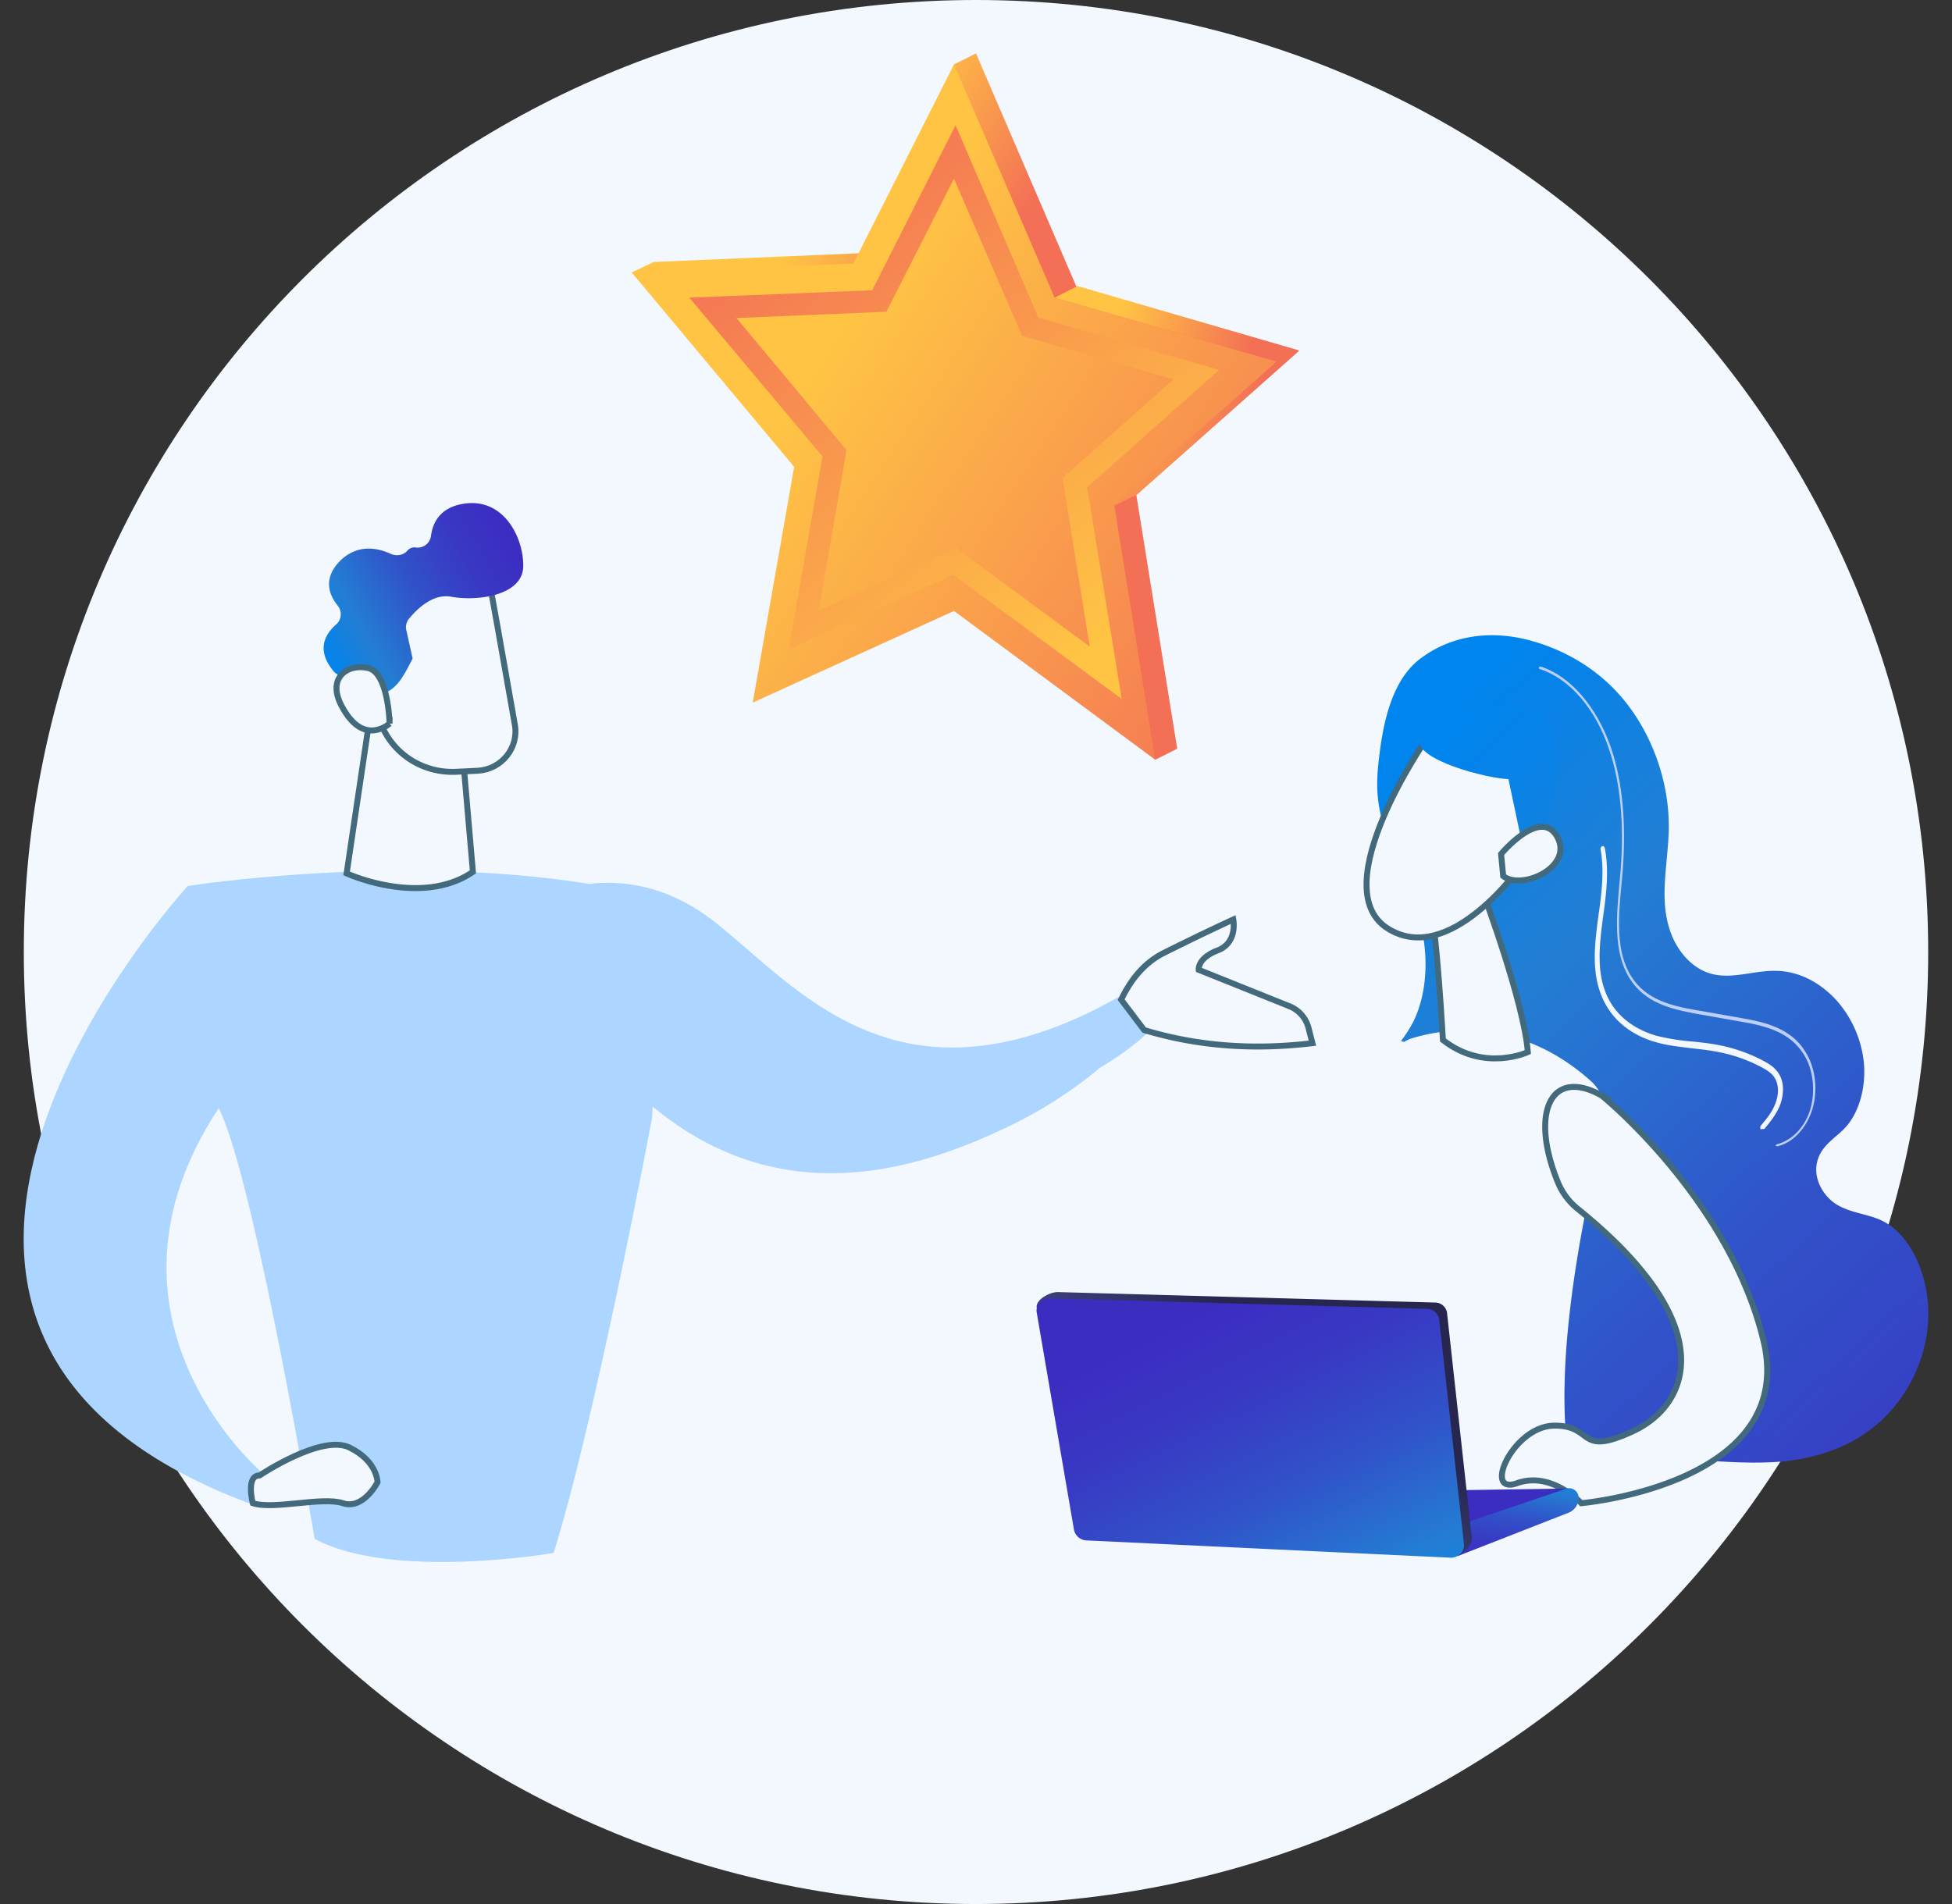 <svg width="82" height="80" fill="none" xmlns="http://www.w3.org/2000/svg"><rect width="100%" height="100%" fill="#333333" stroke="none"/><path d="M41 80c22.091 0 40-17.909 40-40S63.091 0 41 0 1 17.909 1 40s17.909 40 40 40z" fill="#F3F8FF"/><path d="M67.087 40.594h-.397c-.726 0-1.342.484-1.54 1.189l-1.123 4.227h2.091l.969-5.416z" fill="#F3F8FF" stroke="#426A7C" stroke-width=".25" stroke-miterlimit="10"/><path d="M79.019 51.271c-.573-.264-1.233-.308-1.784-.616-.572-.308-1.078-1.057-.902-1.827.154-.683.748-.991 1.166-1.431.617-.66.903-1.761.793-2.796a4.658 4.658 0 00-1.189-2.62c-.704-.748-1.607-1.189-2.51-1.189-.924-.022-1.849.375-2.751.11-.815-.242-1.497-1.034-1.761-2.047-.353-1.277 0-2.686.022-4.05.022-2.004-.727-3.963-1.85-5.35-1.122-1.387-2.641-2.223-4.182-2.598-1.497-.352-3.082-.176-4.403.815-1.057.792-1.475 2.29-1.673 3.676-.22 1.585-.22 2.268.264 3.853.352 1.166.99 2.18 1.343 3.368.418 1.409.396 3.104-.242 4.38a6.036 6.036 0 01-.507.793c1.585.397 1.74 2.686.44 3.413-.307.33-.726.572-1.32.572-.352 0-.639-.088-.88-.22-.023.88.197 1.76.638 2.443.748 1.167 2.047 1.761 2.51 3.126.22.639.22 1.365.396 2.026.264.902.836 1.585 1.43 2.223 1.233 1.32 2.532 2.576 4.051 3.214 1.497.639 3.126.683 4.69.77 1.386.089 2.773.22 4.16.089 1.387-.154 2.774-.595 3.918-1.585 1.145-.99 2.026-2.576 2.114-4.337.088-1.74-.683-3.61-1.981-4.205z" fill="url(#paint0_linear)"/><path d="M74.66 48.167c.66-.154 1.233-.77 1.475-1.563.242-.792.132-1.74-.287-2.4-.594-.99-1.673-1.254-2.707-1.43l-1.872-.33c-1.056-.177-2.135-.44-2.751-1.432-.66-1.056-.529-2.51-.397-3.918.023-.154.023-.33.044-.484.155-2.004 0-3.743-.484-5.174-.594-1.739-1.717-3.038-2.972-3.434-.022 0-.044.022-.066.044 0 .022 0 .066.044.066 1.233.396 2.334 1.651 2.906 3.368.484 1.41.638 3.126.484 5.13-.022.154-.022.308-.044.484-.132 1.43-.264 2.906.419 4.006.638 1.035 1.739 1.3 2.817 1.497l1.872.33c1.012.177 2.047.419 2.641 1.388.397.638.485 1.54.265 2.29-.22.748-.77 1.32-1.41 1.474-.021 0-.043.044-.043.066.022 0 .044.022.066.022z" fill="#BDD0FB"/><path d="M74.065 47.44c.022 0 .044 0 .066-.021.22-.264.485-.595.639-.969.132-.352.22-.88-.022-1.299-.154-.264-.374-.418-.617-.55a6.712 6.712 0 00-1.783-.66c-.396-.089-.814-.133-1.21-.177a9.335 9.335 0 01-1.542-.242c-.616-.176-1.695-.638-2.157-1.849-.374-.969-.242-2.07-.088-3.214.132-.947.242-1.893.066-2.818-.022-.066-.066-.11-.11-.088-.044.022-.088.088-.066.154.154.88.044 1.805-.088 2.73-.154 1.145-.308 2.312.11 3.368.506 1.299 1.65 1.805 2.29 1.981.528.154 1.056.199 1.562.265.397.044.793.088 1.19.176a6.38 6.38 0 011.738.638c.198.11.418.242.529.462.154.265.154.683 0 1.057-.133.352-.375.639-.595.903a.134.134 0 000 .176c.022-.044.066-.022.088-.022zm-14.771-3.808c1.123-.352 4.38-1.035 7.529 1.783.528.485.77 1.211.594 1.916-.793 3.082-2.84 12.217-.859 16.114 0 0-3.346 3.809-7.11.837 0 0-1.783-7.243-4.029-10.391-1.54-2.18 2.268-8.322 3.236-9.797.154-.22.375-.374.639-.462z" fill="#F3F8FF"/><path d="M62.288 37.468s1.739 4.667 1.893 6.737c0 0-1.827.858-3.566-.507 0 0-.265-4.689-.529-5.525l2.202-.705z" fill="#F3F8FF" stroke="#426A7C" stroke-width=".25" stroke-miterlimit="10"/><path d="M59.888 31.106s-4.249 6.142-1.629 7.881c2.62 1.717 5.658-2.642 5.658-2.642s.946-3.346-.11-4.469c-1.079-1.122-3.919-.77-3.919-.77z" fill="#F3F8FF" stroke="#426A7C" stroke-width=".25" stroke-miterlimit="10"/><path d="M61.87 29.609s-1.982.506-2.246 1.409c-.264.902 2.862 1.695 3.742 1.717l.77 3.632s2.026-3.456 1.168-5.437c-.881-1.96-3.435-1.321-3.435-1.321z" fill="url(#paint1_linear)"/><path d="M63.058 35.883s1.651-1.981 2.356-.726c.704 1.277-1.497 2.267-2.268 1.65l-.088-.924zm4.227 10.149s5.371 4.337 6.802 10.325c1.41 6.01-7.66 6.802-7.66 6.802s-1.256-1.365-2.708-.837c-1.453.507-.154-2.4 1.563-2.421 1.717-.022.946 1.343 3.346.22 2.333-1.1 3.742-4.425-2.356-9.334a2.808 2.808 0 01-.814-1.079c-1.211-2.928-.33-4.887 1.827-3.676z" fill="#F3F8FF" stroke="#426A7C" stroke-width=".25" stroke-miterlimit="10"/><path d="M51.17 62.763l14.618-.22-3.875 1.87-10.787-.703.044-.947z" fill="url(#paint2_linear)"/><path d="M66.316 62.94a.674.674 0 01-.418.616l-4.667 1.827-.022-1.277 4.601-1.563a.403.403 0 01.506.396z" fill="url(#paint3_linear)"/><path d="M60.79 55.19l1.035 9.4c.044.33-.418.815-.748.793l-15.124-.925a.562.562 0 01-.506-.44l-1.894-9.07c-.066-.33.529-.66.881-.66l15.85.44c.264 0 .485.198.507.462z" fill="url(#paint4_linear)"/><path d="M60.46 55.454l1.035 9.4c.044.33-.22.595-.55.595l-15.322-.727a.562.562 0 01-.506-.44l-1.563-9.114a.514.514 0 01.528-.617l15.85.44c.286 0 .484.199.529.463z" fill="url(#paint5_linear)"/><path d="M49.453 40.528l-1.87 1.013c-2.246 1.365-4.25 2.091-6.033 2.355-5.613.837-8.784-2.993-11.513-5.15-2.048-1.608-3.985-1.762-5.284-1.608-8.123-1.299-16.863.088-16.863.088s-17.413 18.888 3.104 26.131V61.86s-7.639-6.472-1.805-15.3c1.497 2.95 4.029 18.096 4.029 18.096 3.258 1.761 10.038.594 10.038.594 1.761-5.613 4.139-18.294 4.139-18.294l.022-.462c5.526 4.58 11.337 2.554 14.904.859 2.355-1.123 3.852-2.466 3.852-2.466 4.205-2.51 3.28-4.359 3.28-4.359z" fill="#ACD5FF"/><path d="M54.957 43.148a1.35 1.35 0 00-.815-.88l-3.786-1.52s-.066-.484.792-.814c.859-.33.66-1.3.66-1.3s-1.166.53-2.883 1.388c-.99.484-1.52 1.343-1.827 1.981l.968 1.277c2.334.704 4.69.836 7.067.55l-.176-.682zM15.683 29.147l-1.122 7.55s3.126 1.432 5.305-.065l-.462-5.328-3.72-2.157z" fill="#F3F8FF" stroke="#426A7C" stroke-width=".25" stroke-miterlimit="10"/><path d="M20.504 24.216c.044.066.705 3.874 1.123 6.23.176.968-.55 1.871-1.54 1.937l-.903.044c-1.674.088-3.127-1.078-3.369-2.73l-.66-4.27c0 .022 4.49-2.752 5.35-1.211z" fill="#F3F8FF" stroke="#426A7C" stroke-width=".25" stroke-miterlimit="10"/><path d="M14.186 25.448c-.352-.44-.638-1.122.088-1.87.749-.75 1.608-.551 2.136-.309.242.11.528.066.704-.132a.375.375 0 01.352-.132.569.569 0 00.639-.485c.066-.528.352-1.166 1.299-1.342 1.739-.33 2.598 1.409 2.576 2.62-.023 1.232-1.938 1.474-3.017 1.276-.792-.154-1.474.55-1.783.925-.11.132-.154.33-.11.484l.264 1.189c-.198.374-.374.748-.638 1.057-.198.22-.396.352-.616.396-.33-.595-1.233-.705-1.651-.727a.542.542 0 01-.419-.198c-.308-.374-.814-1.166.132-1.981a.571.571 0 00.044-.77z" fill="url(#paint6_linear)"/><path d="M16.366 30.402s-.044-2.136-.903-2.334c-.858-.198-1.805.418-1.056 1.695.902 1.607 1.959.639 1.959.639zm-5.46 31.59s2.62-1.76 3.787-1.166c1.166.572 1.166 1.453 1.166 1.453s-.594 1.166-1.453.88c-.88-.286-2.905.286-3.786 0 0 0-.308-1.167.286-1.167z" fill="#F3F8FF" stroke="#426A7C" stroke-width=".25" stroke-miterlimit="10"/><path d="M41 2.245l-.925.463-3.302 7.903-9.312.396-.925.44 7.75 7.727-1.74 9.885L41 25.229l7.529 6.692.924-.462-1.717-10.655 6.825-6.054-9.334-2.686L41 2.245z" fill="url(#paint7_linear)"/><path d="M40.075 2.708l-4.227 8.365-9.312.374 6.825 8.168-1.74 9.906 8.454-3.852 8.454 6.252-1.717-10.677 6.824-6.054-9.334-2.686-4.227-9.796z" fill="url(#paint8_linear)"/><path d="M47.12 29.367l-7.067-5.217-6.912 3.126 1.409-8.101-5.592-6.67 7.683-.309 3.5-6.934 3.479 8.079 7.594 2.201-5.547 4.932 1.453 8.893zm-6.957-6.34l5.614 4.139-1.145-7.089 4.667-4.139-6.362-1.827-2.862-6.604-2.84 5.592-6.296.264 4.623 5.547-1.166 6.737 5.767-2.62z" fill="url(#paint9_linear)"/><path d="M44.302 12.504l.969-.484 9.312 2.707-.947.463-9.334-2.686z" fill="url(#paint10_linear)"/><path opacity=".42" d="M47.758 20.781l-.946.463 6.824-6.054.947-.463-6.825 6.054z" fill="url(#paint11_linear)"/><defs><linearGradient id="paint0_linear" x1="56.528" y1="33.987" x2="91.118" y2="71.813" gradientUnits="userSpaceOnUse"><stop stop-color="#0084ED"/><stop offset=".205" stop-color="#237ED3"/><stop offset=".491" stop-color="#3152C9"/><stop offset=".767" stop-color="#3937C3"/><stop offset=".967" stop-color="#3C2DC1"/></linearGradient><linearGradient id="paint1_linear" x1="61.856" y1="30.468" x2="99.255" y2="71.365" gradientUnits="userSpaceOnUse"><stop stop-color="#0084ED"/><stop offset=".205" stop-color="#237ED3"/><stop offset=".491" stop-color="#3152C9"/><stop offset=".767" stop-color="#3937C3"/><stop offset=".967" stop-color="#3C2DC1"/></linearGradient><linearGradient id="paint2_linear" x1="56.308" y1="68.81" x2="58.078" y2="63.795" gradientUnits="userSpaceOnUse"><stop stop-color="#0084ED"/><stop offset=".205" stop-color="#237ED3"/><stop offset=".491" stop-color="#3152C9"/><stop offset=".767" stop-color="#3937C3"/><stop offset=".967" stop-color="#3C2DC1"/></linearGradient><linearGradient id="paint3_linear" x1="64.041" y1="61.544" x2="63.392" y2="66.028" gradientUnits="userSpaceOnUse"><stop stop-color="#0084ED"/><stop offset=".205" stop-color="#237ED3"/><stop offset=".491" stop-color="#3152C9"/><stop offset=".767" stop-color="#3937C3"/><stop offset=".967" stop-color="#3C2DC1"/></linearGradient><linearGradient id="paint4_linear" x1="51.18" y1="61.936" x2="54.631" y2="57.035" gradientUnits="userSpaceOnUse"><stop stop-color="#444B8C"/><stop offset=".996" stop-color="#26264F"/></linearGradient><linearGradient id="paint5_linear" x1="57.8" y1="70.047" x2="50.247" y2="54.705" gradientUnits="userSpaceOnUse"><stop stop-color="#0084ED"/><stop offset=".205" stop-color="#237ED3"/><stop offset=".491" stop-color="#3152C9"/><stop offset=".767" stop-color="#3937C3"/><stop offset=".967" stop-color="#3C2DC1"/></linearGradient><linearGradient id="paint6_linear" x1="13.414" y1="27.303" x2="21.802" y2="22.678" gradientUnits="userSpaceOnUse"><stop stop-color="#0084ED"/><stop offset=".205" stop-color="#237ED3"/><stop offset=".491" stop-color="#3152C9"/><stop offset=".767" stop-color="#3937C3"/><stop offset=".967" stop-color="#3C2DC1"/></linearGradient><linearGradient id="paint7_linear" x1="31.88" y1="12.458" x2="54.75" y2="27.421" gradientUnits="userSpaceOnUse"><stop stop-color="#FFC444"/><stop offset=".276" stop-color="#F36F56"/></linearGradient><linearGradient id="paint8_linear" x1="34.448" y1="15.197" x2="56.917" y2="29.897" gradientUnits="userSpaceOnUse"><stop stop-color="#FFC444"/><stop offset=".954" stop-color="#F36F56"/></linearGradient><linearGradient id="paint9_linear" x1="46.335" y1="26.903" x2="31.637" y2="7.407" gradientUnits="userSpaceOnUse"><stop stop-color="#FFC444"/><stop offset=".996" stop-color="#F36F56"/></linearGradient><linearGradient id="paint10_linear" x1="45.88" y1="12.522" x2="59.305" y2="16.636" gradientUnits="userSpaceOnUse"><stop offset=".091" stop-color="#FFC444"/><stop offset=".505" stop-color="#F36F56"/></linearGradient><linearGradient id="paint11_linear" x1="48.814" y1="17.411" x2="55.895" y2="19.581" gradientUnits="userSpaceOnUse"><stop offset=".091" stop-color="#FFC444"/><stop offset=".505" stop-color="#F36F56"/></linearGradient></defs></svg>